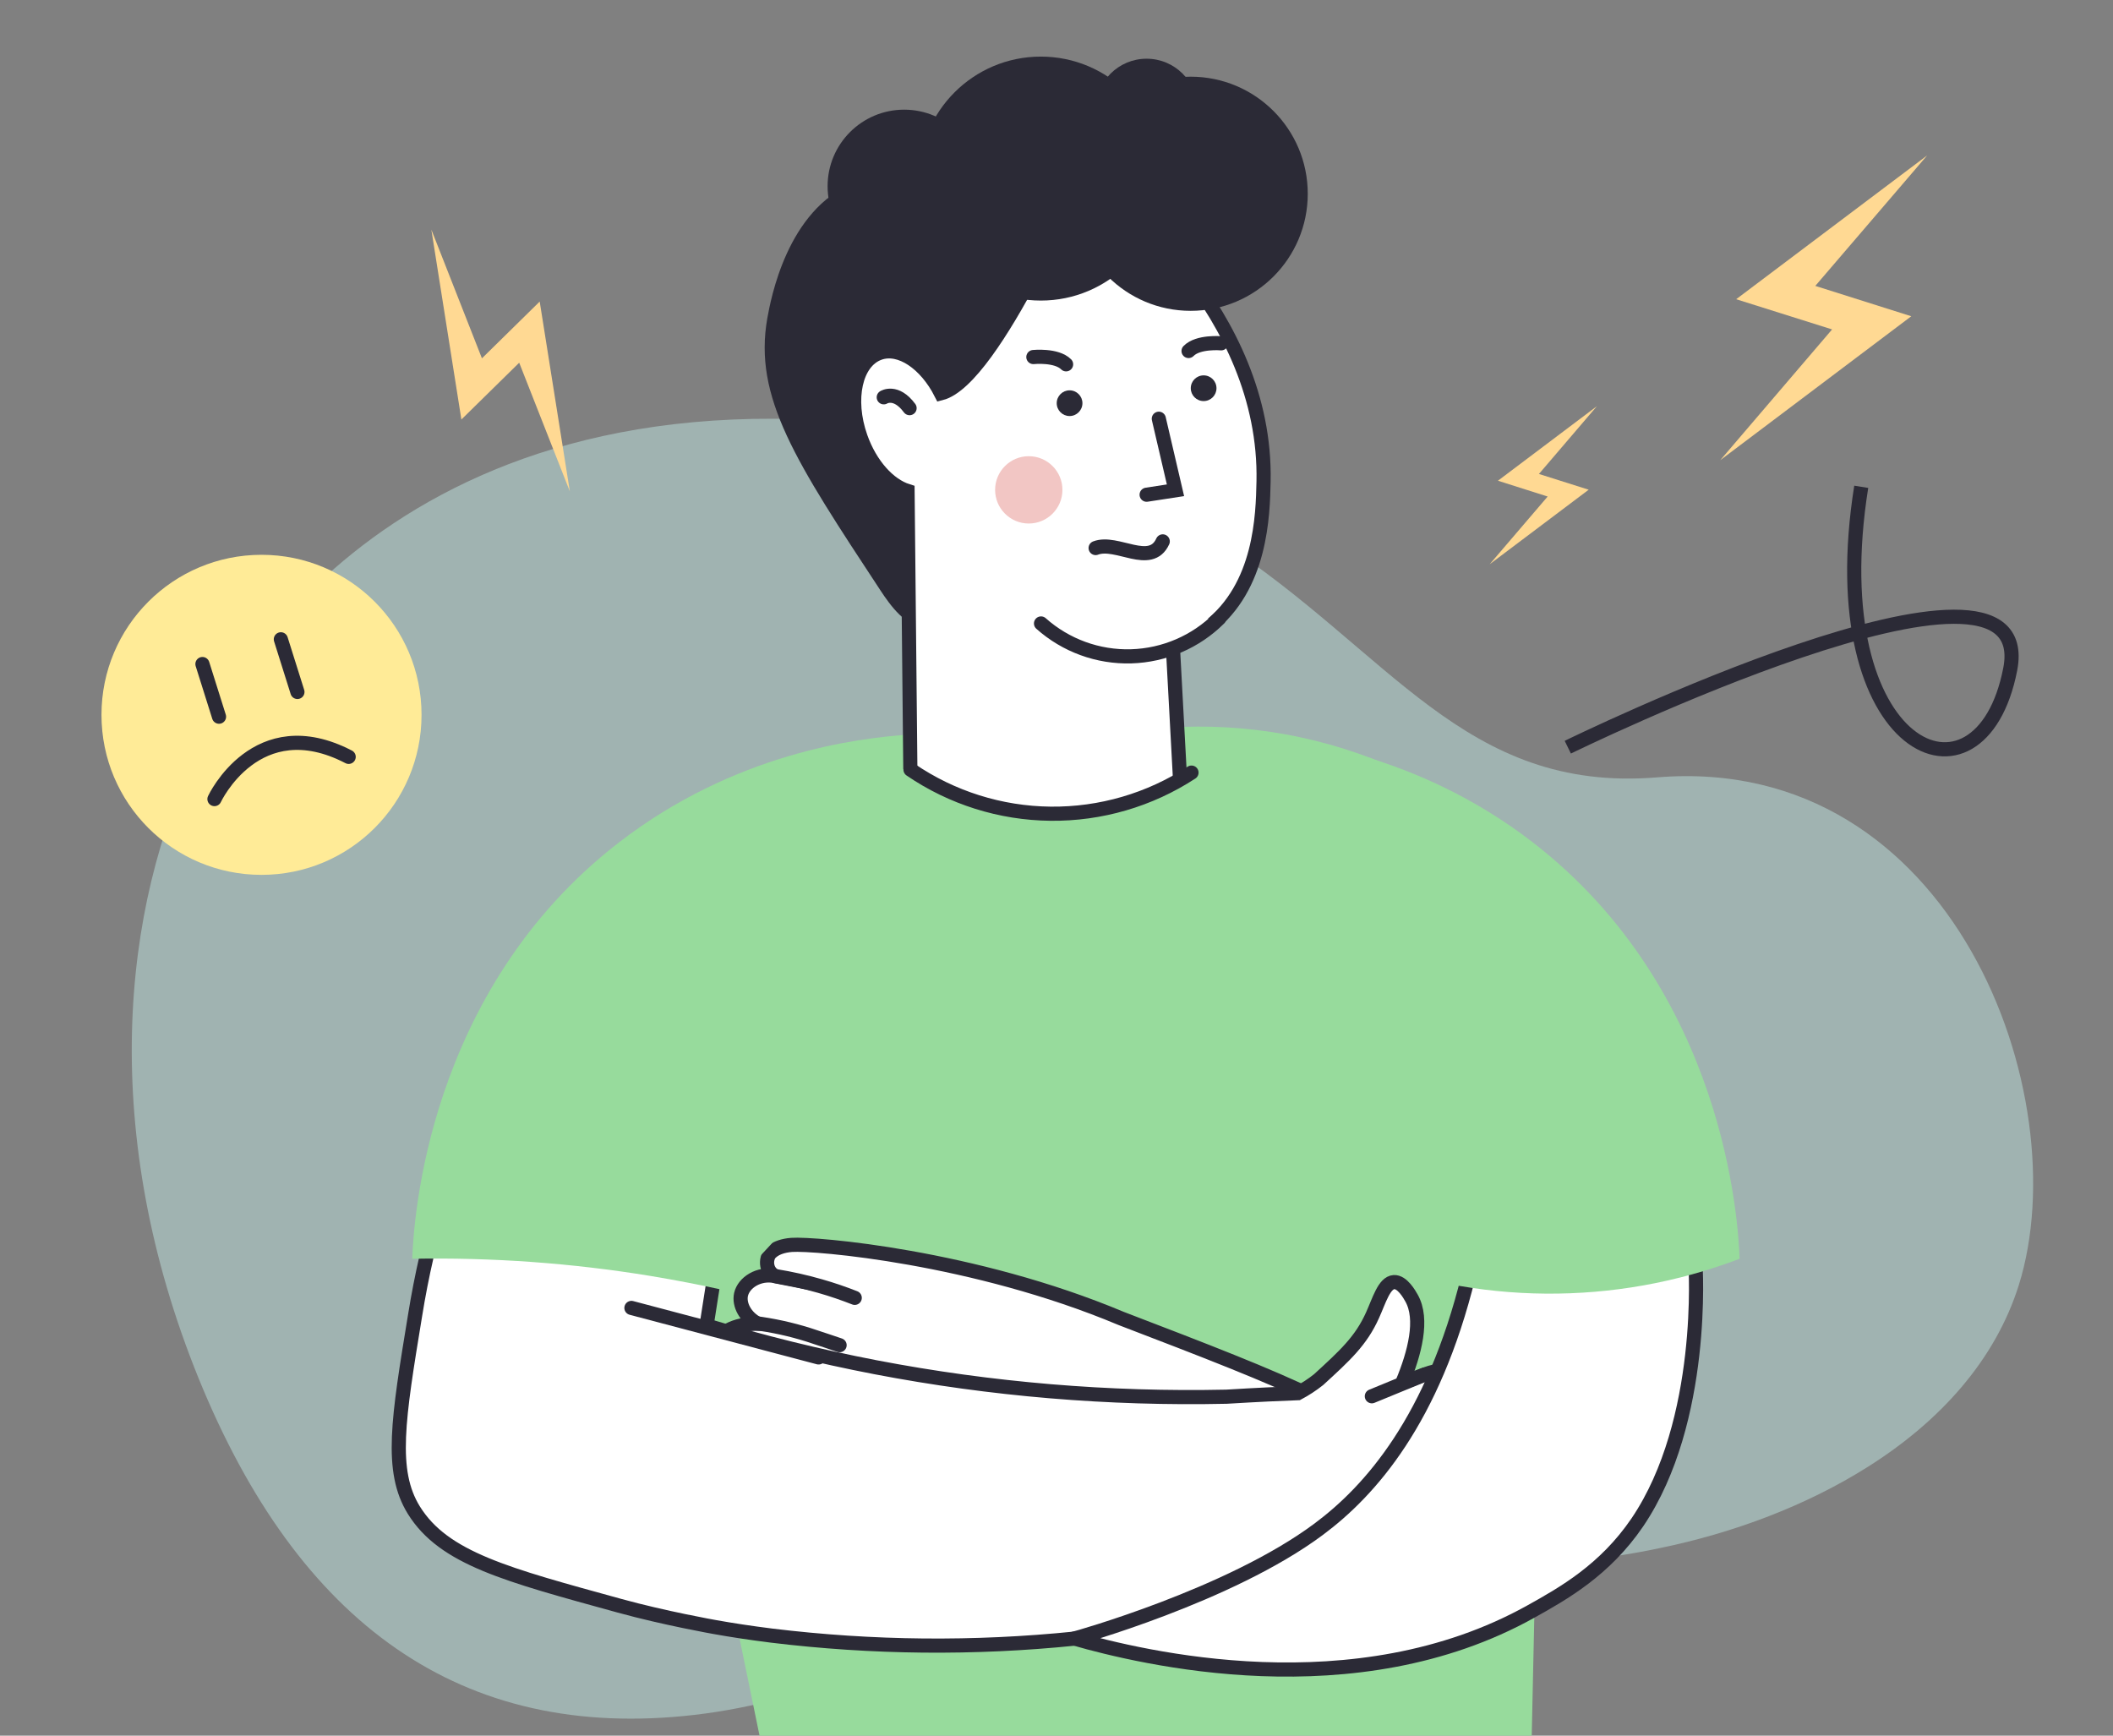 <?xml version="1.0" encoding="UTF-8"?> <svg xmlns="http://www.w3.org/2000/svg" width="224" height="184" viewBox="0 0 224 184" fill="none"><rect x="0" y="0" width="224" height="184" fill="#808080" stroke="none"/> <g clip-path="url(#clip0_6122_113759)"> <path d="M214.021 136.221C211.529 144.16 205.698 150.673 197.973 155.528C191.569 159.569 183.879 162.505 175.771 164.159C173.095 164.72 170.392 165.138 167.672 165.41C166.71 165.515 165.744 165.59 164.777 165.659C158.732 166.073 152.659 165.752 146.691 164.703C127.514 161.239 110.858 170.13 93.864 176.454L92.369 177.007C86.224 179.235 80.014 181.064 73.605 181.802C48.866 184.657 31.617 172.113 21.037 146.079C10.561 120.233 12.739 96.311 20.992 79.576C20.992 79.576 34.368 44.217 82.037 44.391C84.345 44.391 86.727 44.486 89.199 44.675C93.158 44.951 97.098 45.45 101 46.17C111.905 48.239 120.242 51.817 127.105 55.953C127.877 56.417 128.635 56.885 129.368 57.364C147.379 69.051 155.183 84.096 175.716 82.407C207.068 79.865 220.28 116.151 214.021 136.221Z" fill="#CFFFFA" fill-opacity="0.4"></path> <path d="M165.258 97.278L163.699 136.315C163.491 141.579 163.281 146.848 163.069 152.12L162.232 190.828L82.627 194.259C76.498 164.459 70.372 134.658 64.25 104.858C67.019 103.034 69.805 101.149 72.607 99.205C82.417 92.43 91.693 85.594 100.435 78.699C100.435 78.699 110.559 81.829 119.403 77.424C120.257 77.353 121.423 77.27 122.824 77.188C122.824 77.188 124.17 77.106 125.379 77.057C133.801 76.77 142.163 78.563 149.727 82.278C156.122 85.841 161.475 91.011 165.258 97.278Z" fill="#97DB9C"></path> <path d="M80.342 140.332C79.023 139.658 78.317 138.318 78.558 137.229C78.843 135.97 80.43 134.936 82.165 135.28C81.854 135.116 81.606 134.855 81.459 134.536C81.356 134.299 81.307 134.041 81.317 133.783C81.326 133.524 81.394 133.271 81.513 133.042C81.513 133.042 82.001 132.123 83.927 131.975C86.379 131.8 103.24 133.217 118.842 139.768C136.278 146.455 146.966 150.554 147.125 154.845C147.349 160.865 127.068 170.349 117.529 164.947C115.827 163.984 111.192 160.679 101.751 155.097L101.439 154.916C100.627 154.936 99.819 155.033 99.026 155.206C95.655 156.18 93.614 156.777 91.485 158.534C90.281 159.519 89.06 160.881 88.201 160.509C87.446 160.197 87.375 158.774 87.347 158.32C87.221 155.95 89.432 153.395 91.835 151.277C91.611 151.249 91.359 151.217 91.074 151.195C88.037 150.91 78.936 150.1 78.487 147.736C78.405 147.298 78.553 146.576 79.981 145.448C78.92 145.507 77.877 145.154 77.07 144.463C76.829 144.244 75.882 143.402 75.975 142.51C76.074 141.393 77.825 140.315 80.342 140.332Z" fill="white" stroke="#2B2A36" stroke-width="1.5" stroke-miterlimit="10" stroke-linecap="round"></path> <path d="M88.551 146.471C86.367 145.981 84.15 145.652 81.918 145.486C81.032 145.42 80.178 145.388 79.352 145.371" stroke="#2B2A36" stroke-width="1.5" stroke-miterlimit="10" stroke-linecap="round"></path> <path d="M79.938 140.249C81.9 140.496 83.836 140.919 85.722 141.513C86.614 141.798 89.006 142.608 89.006 142.608" fill="white"></path> <path d="M79.938 140.249C81.9 140.496 83.836 140.919 85.722 141.513C86.614 141.798 89.006 142.608 89.006 142.608" stroke="#2B2A36" stroke-width="1.5" stroke-miterlimit="10" stroke-linecap="round"></path> <path d="M82.281 135.296C83.845 135.552 85.393 135.899 86.917 136.336C88.263 136.719 89.5 137.151 90.611 137.589" fill="white"></path> <path d="M82.281 135.296C83.845 135.552 85.393 135.899 86.917 136.336C88.263 136.719 89.5 137.151 90.611 137.589" stroke="#2B2A36" stroke-width="1.5" stroke-miterlimit="10" stroke-linecap="round"></path> <path d="M89.484 151.058L92.981 151.298" stroke="#2B2A36" stroke-width="1.5" stroke-miterlimit="10" stroke-linecap="round"></path> <path d="M99.7 65.521C99.269 65.992 98.689 66.301 98.058 66.396C96.11 66.61 94.348 64.13 93.346 62.604C84.349 48.933 79.851 42.12 81.345 33.73C81.706 31.754 83.424 22.238 90.528 19.386C98.649 16.103 113.819 22.413 113.371 31.371C113.086 37.884 99.7 65.521 99.7 65.521Z" fill="#2B2A36"></path> <path d="M159.609 163.568C158.646 164.553 157.541 164.996 154.334 165.757C152.883 166.107 151.05 166.507 148.91 166.884C147.319 167.216 145.36 167.612 143.033 168.072C131.146 170.414 128.448 171.793 118.406 173.161C116.304 173.446 114.69 173.621 113.962 173.709C103.266 174.801 92.483 174.696 81.81 173.397C79.539 173.112 77.575 172.811 75.747 172.483C75.747 172.483 70.416 171.541 65.666 170.228C53.747 166.944 47.059 165.231 43.874 160.098C41.296 155.928 42.199 150.433 44.005 139.439C44.681 135.228 45.639 131.066 46.873 126.983L77.334 124.991L74.904 140.517C80.802 142.306 86.79 143.786 92.843 144.95C105.087 147.295 117.544 148.34 130.008 148.069C133.258 147.872 135.902 147.752 137.598 147.692C138.37 147.281 139.103 146.801 139.787 146.258C142.584 143.697 144.286 142.148 145.506 139.423C146.201 137.89 146.732 135.986 147.772 135.92C148.653 135.865 149.414 137.212 149.644 137.622C150.897 139.86 149.983 143.418 148.658 146.603C148.894 146.526 149.146 146.433 149.436 146.324C149.983 146.116 150.497 145.919 151.028 145.716C154.251 144.496 156.205 145.776 156.205 145.776C156.514 145.9 156.771 146.126 156.933 146.417C157.062 146.687 157.112 146.988 157.077 147.285C157.042 147.582 156.924 147.864 156.736 148.097C157.25 148.037 157.77 148.084 158.266 148.233C158.761 148.383 159.22 148.633 159.615 148.967C159.713 149.06 160.95 150.215 160.627 151.243C160.304 152.272 158.602 152.442 158.662 152.885C158.723 153.328 159.899 153 160.693 153.783C161.64 154.713 161.421 156.519 161.339 157.247C161.29 157.648 161.205 158.043 161.087 158.429C161.3 159.402 161.251 160.414 160.945 161.362C160.67 162.188 160.214 162.942 159.609 163.568Z" fill="white" stroke="#2B2A36" stroke-width="1.5" stroke-miterlimit="10" stroke-linecap="round"></path> <path d="M156.66 148.031C155.977 148.505 155.264 148.935 154.526 149.317C153.473 149.858 152.374 150.305 151.242 150.653" stroke="#2B2A36" stroke-width="1.5" stroke-miterlimit="10" stroke-linecap="round"></path> <path d="M158.51 152.896C157.766 153.269 157.001 153.596 156.217 153.876C155.106 154.271 153.961 154.566 152.797 154.757" stroke="#2B2A36" stroke-width="1.5" stroke-miterlimit="10" stroke-linecap="round"></path> <path d="M160.968 158.14C159.092 158.878 157.113 159.319 155.102 159.448" stroke="#2B2A36" stroke-width="1.5" stroke-miterlimit="10" stroke-linecap="round"></path> <path d="M151.039 145.717L145.43 148.021" stroke="#2B2A36" stroke-width="1.5" stroke-miterlimit="10" stroke-linecap="round"></path> <path d="M66.938 138.657L86.781 143.905" stroke="#2B2A36" stroke-width="1.5" stroke-miterlimit="10" stroke-linecap="round"></path> <path d="M96.47 77.872C90.779 78.239 77.863 79.88 65.67 89.266C45.164 105.055 43.84 129.709 43.703 133.447C52.154 133.29 60.602 133.898 68.943 135.264C71.69 135.72 74.333 136.232 76.873 136.801C81.683 132.358 101.374 113.209 98.906 88.505C98.534 84.874 97.716 81.303 96.47 77.872Z" fill="#97DB9C"></path> <path d="M133.95 51.04C133.873 54.592 133.714 62.199 128.099 66.506C126.959 67.37 125.688 68.046 124.334 68.509L125.5 90.098C121.696 93.904 116.574 96.103 111.195 96.238C105.815 96.374 100.59 94.436 96.599 90.826L96.21 52.053C94.235 51.434 92.265 49.289 91.23 46.35C89.802 42.311 90.683 38.316 93.217 37.424C95.406 36.647 98.142 38.519 99.757 41.693C105.426 40.242 114.763 17.985 114.763 17.985C118.167 20.547 134.327 33.199 133.95 51.04Z" fill="white" stroke="#2B2A36" stroke-width="1.5" stroke-miterlimit="10" stroke-linecap="round"></path> <path d="M122.846 44.391L124.614 51.976L121.555 52.446" fill="white"></path> <path d="M122.846 44.391L124.614 51.976L121.555 52.446" stroke="#2B2A36" stroke-width="1.5" stroke-miterlimit="10" stroke-linecap="round"></path> <path d="M109.06 55.5C111.031 55.5 112.629 53.902 112.629 51.931C112.629 49.961 111.031 48.363 109.06 48.363C107.09 48.363 105.492 49.961 105.492 51.931C105.492 53.902 107.09 55.5 109.06 55.5Z" fill="#F2C6C4"></path> <path d="M93.688 42.119C93.688 42.119 94.968 41.303 96.424 43.268L93.688 42.119Z" fill="white"></path> <path d="M93.688 42.119C93.688 42.119 94.968 41.303 96.424 43.268" stroke="#2B2A36" stroke-width="1.5" stroke-miterlimit="10" stroke-linecap="round"></path> <path d="M110.359 66.095C112.983 68.434 116.403 69.681 119.917 69.579C123.43 69.477 126.772 68.035 129.256 65.548" fill="white"></path> <path d="M110.359 66.095C112.983 68.434 116.403 69.681 119.917 69.579C123.43 69.477 126.772 68.035 129.256 65.548" stroke="#2B2A36" stroke-width="1.5" stroke-miterlimit="10" stroke-linecap="round"></path> <path d="M113.386 44.106C114.139 44.106 114.749 43.496 114.749 42.743C114.749 41.991 114.139 41.381 113.386 41.381C112.634 41.381 112.023 41.991 112.023 42.743C112.023 43.496 112.634 44.106 113.386 44.106Z" fill="#2B2A36"></path> <path d="M127.597 42.519C128.35 42.519 128.96 41.909 128.96 41.157C128.96 40.404 128.35 39.794 127.597 39.794C126.844 39.794 126.234 40.404 126.234 41.157C126.234 41.909 126.844 42.519 127.597 42.519Z" fill="#2B2A36"></path> <path d="M109.547 37.851C109.547 37.851 111.993 37.599 113.017 38.622L109.547 37.851Z" fill="white"></path> <path d="M109.547 37.851C109.547 37.851 111.993 37.599 113.017 38.622" stroke="#2B2A36" stroke-width="1.5" stroke-miterlimit="10" stroke-linecap="round"></path> <path d="M129.459 36.395C129.459 36.395 127.012 36.171 126 37.211L129.459 36.395Z" fill="white"></path> <path d="M129.459 36.395C129.459 36.395 127.012 36.171 126 37.211" stroke="#2B2A36" stroke-width="1.5" stroke-miterlimit="10" stroke-linecap="round"></path> <path d="M116.148 58.099C118.387 57.24 121.971 60.228 123.263 57.394L116.148 58.099Z" fill="white"></path> <path d="M116.148 58.099C118.387 57.24 121.971 60.228 123.263 57.394" stroke="#2B2A36" stroke-width="1.5" stroke-miterlimit="10" stroke-linecap="round"></path> <path d="M95.031 81.123C99.948 84.121 105.596 85.707 111.355 85.707C117.115 85.707 122.763 84.121 127.68 81.123L128.961 95.106L115.744 107.271L90.57 100.918L95.031 81.123Z" fill="#97DB9C"></path> <path d="M95.85 27.858C100.333 27.858 103.966 24.224 103.966 19.742C103.966 15.26 100.333 11.626 95.85 11.626C91.368 11.626 87.734 15.26 87.734 19.742C87.734 24.224 91.368 27.858 95.85 27.858Z" fill="#2B2A36"></path> <path d="M110.338 31.864C117.48 31.864 123.27 26.074 123.27 18.932C123.27 11.79 117.48 6 110.338 6C103.196 6 97.406 11.79 97.406 18.932C97.406 26.074 103.196 31.864 110.338 31.864Z" fill="#2B2A36"></path> <path d="M126.224 32.953C133.079 32.953 138.636 27.396 138.636 20.541C138.636 13.686 133.079 8.129 126.224 8.129C119.37 8.129 113.812 13.686 113.812 20.541C113.812 27.396 119.37 32.953 126.224 32.953Z" fill="#2B2A36"></path> <path d="M121.55 17.027C124.533 17.027 126.951 14.608 126.951 11.625C126.951 8.642 124.533 6.224 121.55 6.224C118.567 6.224 116.148 8.642 116.148 11.625C116.148 14.608 118.567 17.027 121.55 17.027Z" fill="#2B2A36"></path> <path d="M96.523 81.589C100.901 84.581 106.067 86.208 111.369 86.264C116.671 86.321 121.871 84.804 126.311 81.906" stroke="#2B2A36" stroke-width="1.5" stroke-miterlimit="10" stroke-linecap="round"></path> <path d="M155.671 135.297C151.933 150.516 145.273 158.041 139.8 162.113C130.327 169.178 113.898 173.709 113.898 173.709C121.013 175.723 143.604 181.278 162.315 170.831C165.713 168.937 170.135 166.453 173.577 161.39C180.883 150.604 179.734 133.983 179.734 133.983L155.671 135.297Z" fill="white" stroke="#2B2A36" stroke-width="1.5" stroke-miterlimit="10" stroke-linecap="round"></path> <path d="M131.648 77.872C137.34 78.239 150.255 79.88 162.448 89.266C182.954 105.071 184.279 129.709 184.416 133.447C171.177 138.488 156.527 138.37 143.371 133.118L131.648 77.872Z" fill="#97DB9C"></path> <path d="M51.09 37.988L57.214 31.968L60.41 52.096C58.615 47.547 56.825 42.999 55.041 38.453L48.912 44.473L45.727 24.339C47.511 28.896 49.298 33.445 51.09 37.988Z" fill="#FFD993"></path> <path d="M163.143 50.246L168.418 51.915L157.922 59.818C159.969 57.421 162.017 55.027 164.068 52.638L158.797 50.963L169.289 43.06L163.143 50.246Z" fill="#FFD993"></path> <path d="M192.442 30.309L202.616 33.527L182.367 48.785C186.315 44.159 190.266 39.538 194.221 34.923L184.053 31.721L204.302 16.475L192.442 30.309Z" fill="#FFD993"></path> <path d="M166.203 79.212C166.203 79.212 216.261 54.695 213.104 70.949C209.946 87.202 192.827 79.765 197.31 51.608" stroke="#2B2A36" stroke-width="1.5" stroke-miterlimit="10"></path> <path d="M27.723 92.747C37.093 92.747 44.688 85.151 44.688 75.782C44.688 66.412 37.093 58.816 27.723 58.816C18.353 58.816 10.758 66.412 10.758 75.782C10.758 85.151 18.353 92.747 27.723 92.747Z" fill="#FFEB97"></path> <path d="M21.461 70.397L23.218 75.979" stroke="#2B2A36" stroke-width="1.5" stroke-miterlimit="10" stroke-linecap="round"></path> <path d="M29.773 67.774L31.53 73.356" stroke="#2B2A36" stroke-width="1.5" stroke-miterlimit="10" stroke-linecap="round"></path> <path d="M22.734 84.713C22.734 84.713 27.184 75.158 36.963 80.237" stroke="#2B2A36" stroke-width="1.5" stroke-miterlimit="10" stroke-linecap="round"></path> </g> <defs> <clipPath id="clip0_6122_113759"> <rect width="224" height="184" fill="white"></rect> </clipPath> </defs> </svg> 
